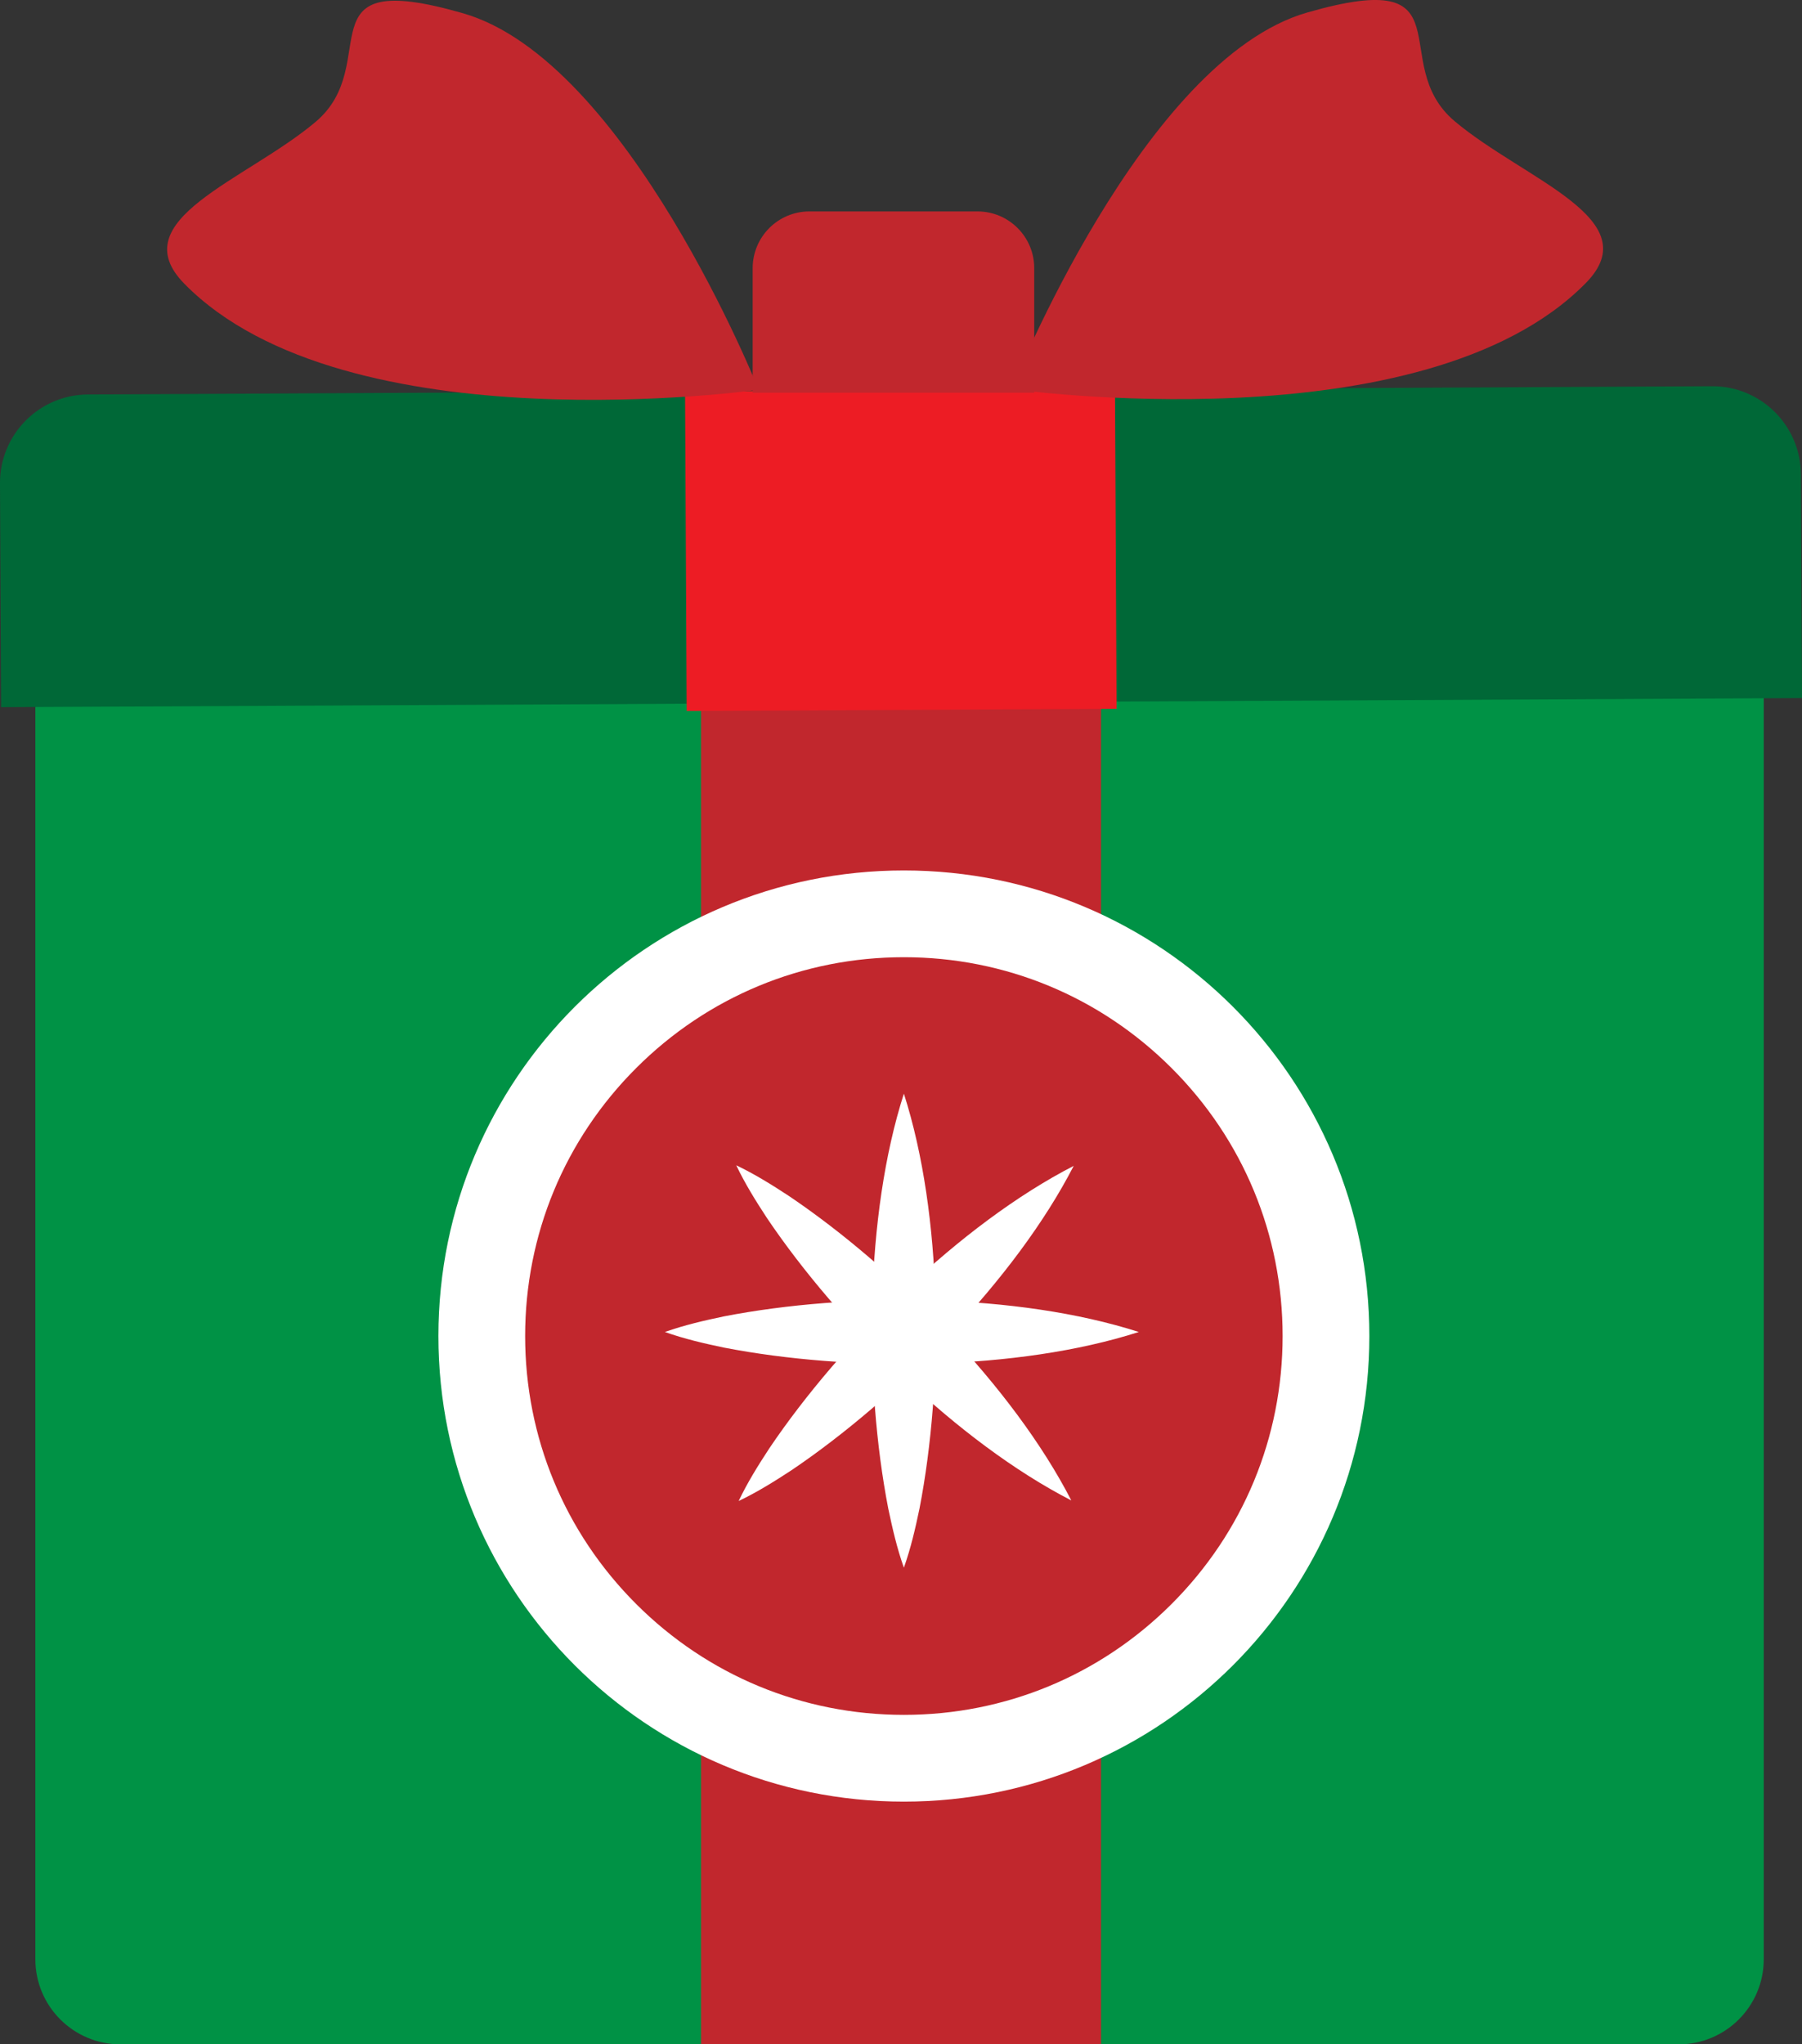 <?xml version="1.0" encoding="UTF-8"?>
<svg id="_Слой_1" data-name="Слой 1" xmlns="http://www.w3.org/2000/svg" viewBox="0 0 623.29 706.93">
  <rect x="0" y="0" width="623.29" height="706.93" fill="#333333" stroke="none"/>
  <defs>
    <style>
      .cls-1 {
        fill: #009245;
      }

      .cls-2 {
        fill: #fff;
      }

      .cls-3 {
        fill: #c1272d;
      }

      .cls-4 {
        fill: #006837;
      }

      .cls-5 {
        fill: #ed1c24;
      }
    </style>
  </defs>
  <path class="cls-1" d="M580.63,706.93H41.66c-16.26,0-29.43-13.18-29.43-29.43V218.05H610.06v459.45c0,16.26-13.18,29.43-29.43,29.43Z"/>
  <rect class="cls-3" x="242.48" y="218.05" width="138.36" height="488.88"/>
  <path class="cls-4" d="M30.7,134.99H592.44c16.88,0,30.58,13.7,30.58,30.58v77.41H.11v-77.41c0-16.88,13.7-30.58,30.58-30.58Z" transform="translate(-.95 1.57) rotate(-.29)"/>
  <rect class="cls-5" x="237.22" y="134.98" width="148.71" height="110.51" transform="translate(-.95 1.57) rotate(-.29)"/>
  <path class="cls-3" d="M279.96,73.11h58.15c10.83,0,19.62,8.79,19.62,19.62v43.06h-97.39v-43.06c0-10.83,8.79-19.62,19.62-19.62Z"/>
  <path class="cls-3" d="M349.88,134.54S395.19,20.75,452.08,4.35s27,17.35,51.11,37.6c24.11,20.25,67.09,33.78,45.33,55.92-55.92,56.9-198.63,36.66-198.63,36.66Z"/>
  <path class="cls-3" d="M262.41,134.76S217.08,20.99,160.19,4.6c-56.89-16.39-27,17.36-51.1,37.61-24.1,20.25-67.09,33.79-45.31,55.93,55.93,56.89,198.64,36.62,198.64,36.62Z"/>
  <g>
    <circle class="cls-3" cx="312.64" cy="462" r="146"/>
    <path class="cls-2" d="M312.64,331c34.99,0,67.89,13.63,92.63,38.37s38.37,57.64,38.37,92.63-13.63,67.89-38.37,92.63-57.64,38.37-92.63,38.37-67.89-13.63-92.63-38.37-38.37-57.64-38.37-92.63,13.63-67.89,38.37-92.63,57.64-38.37,92.63-38.37m0-30c-88.92,0-161,72.08-161,161s72.08,161,161,161,161-72.08,161-161-72.08-161-161-161h0Z"/>
  </g>
  <path class="cls-2" d="M312.64,378.19c13.51,42.1,13.8,100.12,5.41,143.43-1.44,6.92-3.02,13.75-5.41,20.49-2.39-6.74-3.96-13.57-5.41-20.49-8.39-43.29-8.11-101.3,5.41-143.43h0Z"/>
  <path class="cls-2" d="M393.9,460.6c-42.1,13.51-100.12,13.8-143.43,5.41-6.92-1.44-13.75-3.02-20.49-5.41,6.74-2.39,13.57-3.96,20.49-5.41,43.29-8.39,101.3-8.11,143.43,5.41h0Z"/>
  <g>
    <line class="cls-3" x1="371.39" y1="403.14" x2="255.48" y2="519.04"/>
    <path class="cls-2" d="M371.39,403.14c-20.19,39.29-61.06,80.58-97.59,105.24-5.91,3.87-11.86,7.59-18.31,10.67,3.07-6.45,6.79-12.4,10.67-18.31,24.65-36.52,65.92-77.39,105.24-97.59h0Z"/>
  </g>
  <g>
    <line class="cls-3" x1="370.57" y1="518.86" x2="254.67" y2="402.96"/>
    <path class="cls-2" d="M370.57,518.86c-39.29-20.19-80.58-61.06-105.24-97.59-3.87-5.91-7.59-11.86-10.67-18.31,6.45,3.07,12.4,6.79,18.31,10.67,36.52,24.65,77.39,65.92,97.59,105.24h0Z"/>
  </g>
</svg>